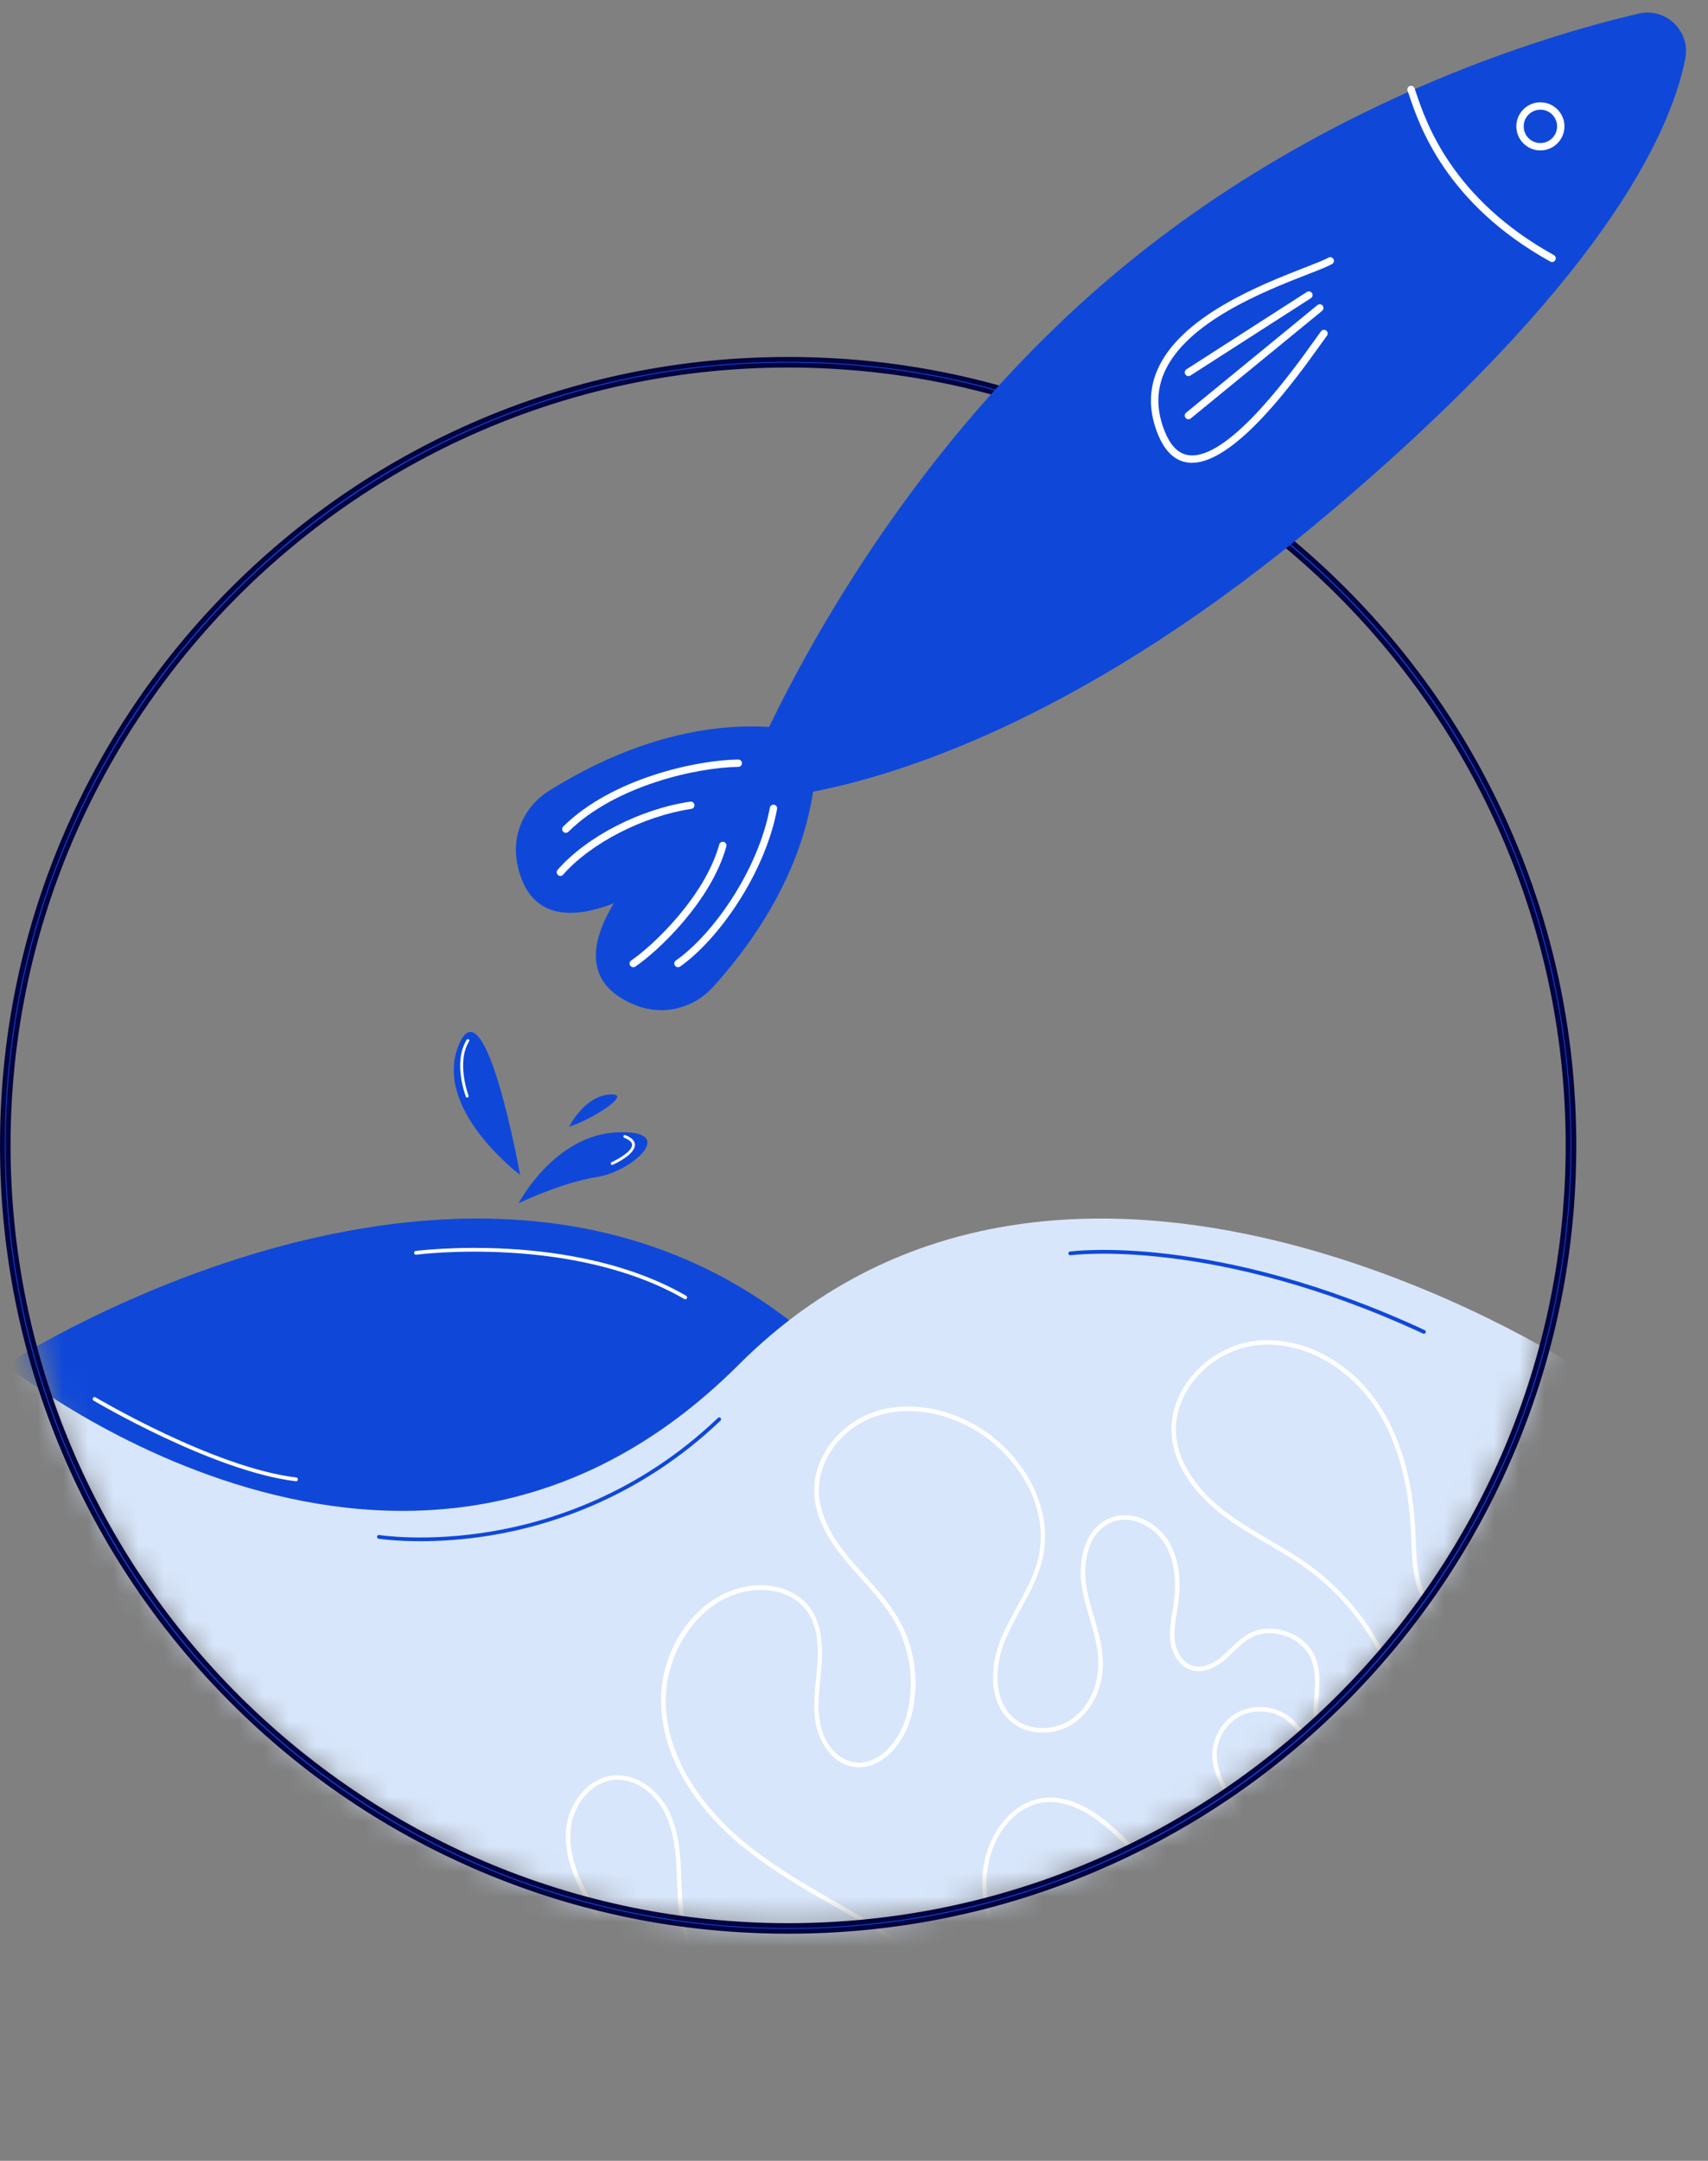 <svg width="68" height="86" viewBox="0 0 68 86" fill="none" xmlns="http://www.w3.org/2000/svg">
<rect x="0" y="0" width="68" height="86" fill="#808080" stroke="none"/>
<g clip-path="url(#clip0_6770_1257)">
<mask id="mask0_6770_1257" style="mask-type:luminance" maskUnits="userSpaceOnUse" x="0" y="14" width="63" height="63">
<path d="M31.379 14.53C14.255 14.53 0.323 28.46 0.323 45.584C0.323 62.709 14.255 76.639 31.377 76.639C48.5 76.639 62.432 62.707 62.432 45.584C62.432 28.462 48.502 14.53 31.379 14.53Z" fill="white"/>
</mask>
<g mask="url(#mask0_6770_1257)">
<path d="M60.868 54.332C60.868 71.556 49.317 83.428 32.095 83.428C14.873 83.428 0.229 71.537 0.229 54.315C0.229 54.315 20.336 41.225 33.424 54.315C46.514 67.404 60.868 54.334 60.868 54.334V54.332Z" fill="#0F48D9"/>
<path d="M22.659 44.842C22.659 44.842 23.251 43.635 24.266 43.559C25.28 43.483 23.519 44.58 22.659 44.842Z" fill="#0F48D9"/>
<path d="M20.708 46.761C20.708 46.761 17.207 44.138 18.265 41.587C19.322 39.036 20.708 46.761 20.708 46.761Z" fill="#0F48D9"/>
<path d="M18.655 43.633C18.653 43.653 18.639 43.671 18.62 43.678C18.59 43.69 18.557 43.675 18.547 43.645C18.526 43.589 18.027 42.265 18.581 41.383C18.598 41.356 18.632 41.348 18.659 41.366C18.686 41.382 18.694 41.417 18.677 41.444C18.155 42.277 18.649 43.592 18.653 43.604C18.657 43.614 18.657 43.624 18.657 43.632L18.655 43.633Z" fill="white"/>
<path d="M20.648 47.885C20.648 47.885 22.069 45.174 24.567 45.066C27.065 44.959 25.136 46.64 23.767 46.845C22.399 47.05 20.648 47.887 20.648 47.887V47.885Z" fill="#0F48D9"/>
<path d="M24.387 46.36C24.359 46.368 24.332 46.355 24.32 46.329C24.307 46.3 24.32 46.267 24.35 46.255C24.578 46.151 25.171 45.827 25.165 45.563C25.163 45.457 25.057 45.364 24.854 45.283C24.825 45.272 24.811 45.238 24.823 45.209C24.834 45.18 24.868 45.166 24.897 45.178C25.147 45.278 25.276 45.407 25.278 45.561C25.286 45.948 24.486 46.317 24.396 46.358C24.395 46.358 24.391 46.36 24.389 46.36H24.387Z" fill="white"/>
<path d="M27.28 51.709C27.267 51.709 27.255 51.705 27.243 51.699C22.804 49.138 16.632 49.928 16.57 49.936C16.529 49.942 16.491 49.912 16.486 49.871C16.48 49.83 16.509 49.793 16.55 49.787C16.613 49.779 22.833 48.984 27.317 51.57C27.352 51.592 27.366 51.636 27.345 51.674C27.331 51.697 27.306 51.711 27.28 51.711V51.709Z" fill="white"/>
<path d="M11.784 58.952C11.784 58.952 11.778 58.952 11.774 58.952C8.469 58.555 3.773 55.769 3.726 55.742C3.691 55.72 3.679 55.675 3.701 55.638C3.722 55.603 3.767 55.591 3.804 55.613C3.851 55.64 8.519 58.41 11.794 58.803C11.835 58.809 11.864 58.846 11.86 58.887C11.856 58.926 11.823 58.953 11.786 58.953L11.784 58.952Z" fill="white"/>
<path d="M0.229 54.315C0.229 71.539 14.192 85.502 31.416 85.502C48.64 85.502 62.604 71.539 62.604 54.315C62.604 54.315 42.496 41.225 29.409 54.315C16.319 67.404 0.231 54.315 0.231 54.315H0.229Z" fill="#D8E6FB"/>
<path d="M16.742 61.34C15.713 61.34 15.086 61.242 15.074 61.241C15.033 61.235 15.006 61.196 15.011 61.155C15.017 61.114 15.056 61.086 15.098 61.092C15.115 61.096 16.968 61.385 19.545 60.955C21.92 60.56 25.417 59.454 28.582 56.432C28.611 56.402 28.66 56.404 28.688 56.434C28.717 56.463 28.715 56.512 28.686 56.539C25.491 59.589 21.963 60.705 19.564 61.104C18.466 61.285 17.496 61.34 16.742 61.34Z" fill="#0F48D9"/>
<path d="M56.69 53.085C56.681 53.085 56.669 53.083 56.659 53.077C48.314 49.205 42.678 49.952 42.621 49.959C42.58 49.965 42.541 49.936 42.535 49.895C42.53 49.854 42.559 49.815 42.6 49.809C42.657 49.801 48.337 49.048 56.722 52.938C56.759 52.956 56.776 53.001 56.759 53.038C56.747 53.066 56.72 53.081 56.69 53.081V53.085Z" fill="#0F48D9"/>
<mask id="mask1_6770_1257" style="mask-type:luminance" maskUnits="userSpaceOnUse" x="0" y="48" width="63" height="38">
<path d="M0.229 54.315C0.229 71.539 14.192 85.502 31.416 85.502C48.64 85.502 62.604 71.539 62.604 54.315C62.604 54.315 42.496 41.225 29.409 54.315C16.319 67.404 0.231 54.315 0.231 54.315H0.229Z" fill="white"/>
</mask>
<g mask="url(#mask1_6770_1257)">
<path d="M35.801 79.041C35.779 79.041 35.76 79.033 35.742 79.02C35.705 78.986 35.703 78.932 35.734 78.895C36.051 78.539 35.971 77.976 35.729 77.604C35.472 77.21 35.054 76.942 34.614 76.68C34.206 76.437 33.783 76.195 33.377 75.962C31.981 75.163 30.538 74.338 29.301 73.27C28.228 72.344 26.414 70.407 26.318 67.834C26.279 66.782 26.615 65.674 27.243 64.794C27.907 63.862 28.826 63.27 29.831 63.125C30.763 62.992 31.657 63.279 32.161 63.88C32.601 64.4 32.781 65.15 32.714 66.172C32.7 66.388 32.679 66.605 32.657 66.814C32.601 67.369 32.542 67.944 32.632 68.495C32.747 69.204 33.203 69.984 33.959 70.131C34.923 70.317 35.799 69.349 36.086 68.305C36.434 67.046 36.264 65.672 35.619 64.536C35.263 63.911 34.769 63.361 34.29 62.83C34.096 62.615 33.897 62.394 33.707 62.169C32.853 61.153 32.443 60.269 32.417 59.389C32.376 58.029 33.373 56.688 34.788 56.201C36.033 55.773 37.511 55.964 38.845 56.727C40.555 57.706 42.017 59.853 41.501 62.06C41.335 62.773 40.977 63.422 40.633 64.05C40.416 64.445 40.191 64.853 40.019 65.269C39.578 66.335 39.529 67.723 40.416 68.422C41.038 68.913 42.029 68.896 42.721 68.383C43.352 67.916 43.737 67.074 43.73 66.184C43.724 65.572 43.548 64.968 43.376 64.384C43.261 63.991 43.143 63.586 43.075 63.176C42.901 62.136 43.175 60.83 44.191 60.417C45.073 60.058 46.066 60.599 46.517 61.33C46.922 61.985 47.049 62.851 46.897 63.903C46.883 64.001 46.867 64.097 46.85 64.194C46.789 64.558 46.728 64.933 46.773 65.297C46.826 65.713 47.072 66.186 47.508 66.303C47.964 66.427 48.419 66.12 48.65 65.924C48.765 65.826 48.879 65.717 48.988 65.612C49.199 65.408 49.416 65.199 49.676 65.046C50.13 64.783 50.705 64.746 51.252 64.945C51.799 65.144 52.216 65.541 52.394 66.034C52.575 66.534 52.534 67.072 52.497 67.592L52.485 67.75C52.446 68.309 52.45 68.89 52.736 69.341C52.896 69.595 53.181 69.783 53.48 69.834C53.637 69.859 53.864 69.857 54.057 69.699C54.094 69.668 54.151 69.674 54.182 69.713C54.214 69.75 54.208 69.807 54.169 69.838C53.977 69.992 53.721 70.053 53.451 70.01C53.105 69.953 52.773 69.734 52.585 69.439C52.272 68.945 52.266 68.331 52.307 67.74L52.319 67.582C52.356 67.08 52.395 66.561 52.225 66.096C52.063 65.653 51.686 65.293 51.189 65.113C50.693 64.933 50.173 64.964 49.762 65.203C49.52 65.344 49.321 65.537 49.107 65.743C48.996 65.85 48.881 65.961 48.761 66.063C48.503 66.28 47.991 66.622 47.459 66.478C46.943 66.339 46.654 65.797 46.596 65.322C46.547 64.933 46.611 64.546 46.674 64.169C46.689 64.073 46.705 63.977 46.719 63.882C46.865 62.871 46.746 62.046 46.365 61.426C45.952 60.758 45.051 60.261 44.258 60.584C43.333 60.961 43.087 62.179 43.251 63.15C43.317 63.549 43.434 63.95 43.548 64.337C43.722 64.933 43.902 65.551 43.908 66.186C43.917 67.13 43.503 68.028 42.828 68.528C42.074 69.087 40.989 69.103 40.309 68.565C39.349 67.807 39.39 66.331 39.859 65.205C40.037 64.779 40.264 64.366 40.483 63.968C40.823 63.35 41.173 62.711 41.335 62.022C41.832 59.9 40.416 57.831 38.763 56.883C37.474 56.146 36.049 55.959 34.853 56.371C33.51 56.834 32.562 58.101 32.601 59.387C32.626 60.226 33.023 61.074 33.85 62.06C34.038 62.282 34.235 62.503 34.429 62.716C34.913 63.254 35.416 63.811 35.781 64.454C36.45 65.631 36.626 67.054 36.266 68.358C35.955 69.48 34.999 70.516 33.934 70.311C33.093 70.149 32.591 69.298 32.466 68.53C32.372 67.955 32.433 67.369 32.489 66.802C32.511 66.593 32.532 66.378 32.546 66.167C32.611 65.191 32.443 64.482 32.034 63.999C31.569 63.447 30.736 63.182 29.864 63.307C27.763 63.608 26.429 65.891 26.504 67.834C26.598 70.34 28.375 72.236 29.426 73.143C30.65 74.201 32.087 75.022 33.475 75.816C33.883 76.048 34.305 76.291 34.716 76.535C35.175 76.809 35.611 77.088 35.889 77.514C36.166 77.943 36.252 78.597 35.879 79.02C35.861 79.039 35.838 79.049 35.813 79.049L35.801 79.041Z" fill="white"/>
<path d="M41.046 78.711C41.028 78.711 41.01 78.705 40.995 78.695C39.464 77.618 38.743 75.536 39.282 73.744C39.624 72.608 40.455 71.757 41.398 71.582C42.314 71.41 43.315 71.812 44.377 72.776C44.554 72.938 44.732 73.108 44.903 73.275C45.501 73.851 46.118 74.449 46.887 74.758C47.465 74.993 48.191 74.983 48.734 74.733C49.127 74.553 49.399 74.266 49.52 73.902C49.764 73.175 49.375 72.483 48.961 71.75C48.621 71.144 48.267 70.518 48.267 69.84C48.267 69.156 48.671 68.477 49.275 68.155C49.88 67.832 50.667 67.871 51.236 68.252C51.662 68.538 51.954 68.98 52.237 69.408C52.591 69.942 52.925 70.444 53.484 70.637C54.35 70.936 55.279 70.243 55.57 69.431C55.832 68.702 55.76 67.826 55.345 66.753C54.688 65.043 53.508 63.508 52.024 62.433C51.522 62.067 50.972 61.747 50.443 61.436C49.866 61.098 49.27 60.748 48.722 60.337C47.993 59.79 46.754 58.639 46.646 57.081C46.521 55.278 48.13 53.538 50.089 53.355C51.817 53.193 53.674 54.148 54.815 55.788C55.74 57.116 56.258 58.877 56.354 61.023C56.358 61.125 56.362 61.225 56.366 61.328C56.395 62.103 56.424 62.904 56.796 63.569C57.036 64.001 57.499 64.343 57.974 64.445C58.217 64.495 58.571 64.507 58.885 64.269C59.073 64.128 59.206 63.932 59.347 63.727C59.439 63.592 59.534 63.451 59.648 63.326C59.847 63.105 60.144 62.957 60.404 62.947C60.58 62.941 60.739 62.998 60.858 63.111C60.893 63.145 60.895 63.201 60.86 63.236C60.827 63.272 60.77 63.274 60.735 63.238C60.651 63.158 60.539 63.119 60.41 63.123C60.195 63.131 59.947 63.256 59.779 63.444C59.673 63.559 59.581 63.694 59.493 63.825C59.351 64.034 59.204 64.249 58.993 64.407C58.702 64.626 58.338 64.699 57.939 64.615C57.415 64.505 56.907 64.128 56.641 63.653C56.248 62.951 56.219 62.13 56.19 61.334C56.186 61.233 56.182 61.131 56.178 61.031C56.084 58.92 55.578 57.19 54.671 55.89C53.564 54.301 51.772 53.374 50.104 53.533C48.237 53.707 46.705 55.36 46.822 57.071C46.926 58.559 48.124 59.669 48.828 60.199C49.365 60.601 49.958 60.949 50.53 61.285C51.064 61.598 51.615 61.921 52.126 62.292C53.637 63.387 54.837 64.951 55.507 66.693C55.936 67.807 56.01 68.724 55.732 69.494C55.414 70.381 54.385 71.138 53.422 70.805C52.806 70.592 52.438 70.041 52.084 69.506C51.811 69.093 51.527 68.665 51.133 68.399C50.617 68.053 49.901 68.018 49.354 68.309C48.806 68.602 48.437 69.216 48.439 69.838C48.439 70.469 48.781 71.075 49.109 71.66C49.524 72.395 49.952 73.153 49.68 73.957C49.541 74.367 49.238 74.69 48.8 74.891C48.206 75.165 47.444 75.177 46.812 74.92C46.015 74.598 45.383 73.988 44.773 73.4C44.603 73.235 44.428 73.065 44.252 72.905C43.233 71.98 42.281 71.593 41.425 71.754C40.545 71.918 39.769 72.719 39.447 73.793C38.928 75.515 39.62 77.514 41.091 78.549C41.13 78.576 41.139 78.633 41.112 78.672C41.094 78.697 41.067 78.709 41.04 78.709L41.046 78.711Z" fill="white"/>
<path d="M23.138 79.303C23.095 79.303 23.058 79.272 23.05 79.229C23.042 79.18 23.075 79.135 23.122 79.127C23.824 79.014 24.193 78.173 24.099 77.46C24.021 76.87 23.716 76.328 23.421 75.802C23.349 75.673 23.276 75.546 23.208 75.417C22.653 74.381 22.44 73.48 22.557 72.663C22.684 71.771 23.38 70.77 24.416 70.667C25.384 70.573 26.211 71.283 26.6 72.027C27.018 72.829 27.086 73.746 27.122 74.618L27.129 74.84C27.159 75.628 27.19 76.441 27.456 77.182C27.71 77.888 28.302 78.699 29.2 78.854C29.248 78.862 29.28 78.908 29.272 78.955C29.264 79.004 29.217 79.035 29.17 79.028C28.197 78.858 27.561 77.993 27.29 77.241C27.014 76.475 26.983 75.646 26.953 74.844L26.946 74.621C26.912 73.771 26.844 72.876 26.443 72.106C26.082 71.414 25.321 70.753 24.436 70.839C23.489 70.933 22.852 71.859 22.733 72.682C22.622 73.46 22.827 74.326 23.364 75.327C23.433 75.454 23.505 75.583 23.576 75.71C23.878 76.25 24.193 76.807 24.275 77.43C24.381 78.226 23.955 79.165 23.151 79.296C23.147 79.296 23.142 79.296 23.138 79.296V79.303Z" fill="white"/>
</g>
</g>
<path d="M31.379 76.864C27.156 76.864 23.059 76.037 19.202 74.404C15.478 72.829 12.132 70.573 9.26 67.701C6.386 64.828 4.132 61.483 2.557 57.759C0.925 53.904 0.098 49.807 0.098 45.584C0.098 41.362 0.925 37.264 2.557 33.408C4.132 29.684 6.388 26.337 9.26 23.465C12.132 20.594 15.478 18.338 19.202 16.762C23.059 15.132 27.154 14.303 31.379 14.303C35.603 14.303 39.699 15.13 43.556 16.762C47.279 18.338 50.626 20.594 53.498 23.465C56.369 26.337 58.625 29.684 60.201 33.408C61.831 37.264 62.66 41.36 62.66 45.584C62.66 49.809 61.833 53.904 60.201 57.761C58.625 61.485 56.369 64.832 53.498 67.703C50.624 70.577 47.279 72.831 43.556 74.406C39.699 76.037 35.603 76.865 31.379 76.865V76.864ZM31.379 14.53C14.255 14.53 0.322 28.46 0.322 45.584C0.322 62.709 14.255 76.639 31.377 76.639C48.499 76.639 62.431 62.707 62.431 45.584C62.431 28.462 48.501 14.53 31.379 14.53Z" fill="#0F48D9"/>
<path d="M31.379 76.961C27.143 76.961 23.034 76.132 19.165 74.496C15.428 72.915 12.073 70.653 9.192 67.772C6.31 64.89 4.046 61.534 2.467 57.798C0.829 53.929 0 49.82 0 45.584C0 41.348 0.829 37.239 2.465 33.37C4.045 29.635 6.308 26.278 9.19 23.397C12.071 20.515 15.428 18.254 19.163 16.672C23.032 15.036 27.141 14.207 31.377 14.207C35.613 14.207 39.722 15.036 43.591 16.672C47.328 18.254 50.683 20.515 53.564 23.397C56.446 26.278 58.709 29.635 60.289 33.37C61.925 37.239 62.756 41.348 62.756 45.584C62.756 49.82 61.927 53.929 60.289 57.798C58.709 61.534 56.446 64.89 53.564 67.772C50.683 70.653 47.327 72.915 43.591 74.496C39.722 76.132 35.613 76.961 31.377 76.961H31.379ZM31.379 14.401C27.168 14.401 23.085 15.226 19.241 16.852C15.527 18.422 12.194 20.672 9.33 23.536C6.467 26.4 4.219 29.735 2.647 33.447C1.02 37.292 0.195 41.376 0.195 45.584C0.195 49.793 1.02 53.877 2.647 57.722C4.217 61.434 6.467 64.769 9.33 67.633C12.194 70.497 15.529 72.745 19.241 74.316C23.087 75.943 27.17 76.768 31.379 76.768C35.588 76.768 39.673 75.943 43.517 74.316C47.231 72.745 50.566 70.497 53.428 67.633C56.291 64.769 58.539 61.434 60.109 57.722C61.736 53.877 62.56 49.793 62.56 45.584C62.56 41.376 61.736 37.292 60.109 33.447C58.539 29.735 56.291 26.4 53.428 23.536C50.564 20.672 47.229 18.424 43.517 16.852C39.671 15.226 35.588 14.401 31.379 14.401ZM31.379 76.737C14.2 76.737 0.225 62.761 0.225 45.584C0.225 28.407 14.2 14.432 31.379 14.432C48.558 14.432 62.531 28.407 62.531 45.584C62.531 62.761 48.556 76.737 31.379 76.737ZM31.379 14.628C14.309 14.628 0.42 28.515 0.42 45.584C0.42 62.654 14.307 76.541 31.377 76.541C48.447 76.541 62.334 62.654 62.334 45.584C62.334 28.515 48.449 14.628 31.379 14.628Z" fill="#020341"/>
<path d="M24.435 35.953C21.701 37.008 20.829 35.656 20.582 34.319C20.377 33.206 20.883 32.088 21.839 31.486C25.614 29.117 28.75 28.812 30.618 28.933C32.62 24.8 37.04 17.052 44.423 10.863C52.485 4.107 61.423 1.434 65.24 0.541C66.325 0.287 67.309 1.239 67.096 2.332C66.519 5.283 63.8 11.289 52.632 20.652C43.458 28.343 36.217 30.757 32.372 31.509C32.087 33.39 31.156 36.224 28.38 39.29C27.622 40.126 26.431 40.429 25.372 40.032C24.099 39.556 22.92 38.461 24.437 35.953H24.435Z" fill="#0F48D9"/>
<path d="M22.527 33.146C22.49 33.146 22.451 33.132 22.424 33.103C22.367 33.046 22.367 32.952 22.424 32.895C24.353 30.985 27.723 30.247 29.393 30.229C29.473 30.229 29.54 30.294 29.54 30.374C29.54 30.454 29.475 30.52 29.395 30.522C27.77 30.54 24.496 31.257 22.627 33.105C22.598 33.132 22.561 33.148 22.524 33.148L22.527 33.146Z" fill="white"/>
<path d="M22.311 34.862C22.275 34.862 22.242 34.85 22.215 34.825C22.154 34.772 22.148 34.678 22.201 34.618C23.362 33.292 25.483 32.202 27.481 31.904C27.561 31.895 27.636 31.948 27.647 32.028C27.659 32.108 27.604 32.182 27.524 32.194C25.62 32.477 23.523 33.552 22.422 34.809C22.393 34.843 22.352 34.86 22.312 34.86L22.311 34.862Z" fill="white"/>
<path d="M25.212 38.494C25.165 38.494 25.118 38.471 25.09 38.429C25.045 38.363 25.063 38.271 25.129 38.226C25.988 37.648 28.062 35.683 28.636 33.609C28.658 33.531 28.738 33.484 28.816 33.507C28.894 33.529 28.939 33.609 28.918 33.687C28.314 35.861 26.214 37.849 25.292 38.471C25.266 38.488 25.239 38.496 25.21 38.496L25.212 38.494Z" fill="white"/>
<path d="M26.994 38.494C26.948 38.494 26.903 38.473 26.873 38.432C26.826 38.365 26.842 38.273 26.908 38.228C28.384 37.194 30.187 34.635 30.65 32.145C30.666 32.065 30.744 32.012 30.82 32.028C30.9 32.043 30.953 32.12 30.937 32.198C30.46 34.763 28.599 37.401 27.076 38.469C27.051 38.486 27.022 38.496 26.992 38.496L26.994 38.494Z" fill="white"/>
<path d="M61.792 10.429C61.769 10.429 61.743 10.423 61.722 10.411C57.56 8.104 56.507 4.988 56.11 3.814C56.084 3.737 56.061 3.669 56.039 3.61C56.012 3.534 56.053 3.45 56.129 3.423C56.205 3.395 56.289 3.436 56.317 3.512C56.338 3.573 56.362 3.642 56.387 3.72C56.774 4.863 57.801 7.903 61.865 10.153C61.935 10.192 61.96 10.282 61.921 10.352C61.894 10.401 61.845 10.429 61.792 10.429Z" fill="white"/>
<path d="M47.459 18.42C47.41 18.42 47.362 18.418 47.315 18.412C46.797 18.354 46.394 17.986 46.114 17.319C45.739 16.42 45.725 15.554 46.069 14.743C46.99 12.581 50.222 11.322 51.958 10.646C52.389 10.477 52.73 10.345 52.888 10.255C52.958 10.214 53.048 10.239 53.087 10.307C53.128 10.378 53.103 10.468 53.035 10.507C52.857 10.608 52.524 10.739 52.065 10.917C50.37 11.578 47.213 12.808 46.341 14.854C46.029 15.589 46.044 16.381 46.386 17.204C46.623 17.773 46.938 18.072 47.348 18.119C47.387 18.123 47.426 18.125 47.465 18.125C49.062 18.125 51.527 14.675 52.35 13.523C52.454 13.379 52.536 13.263 52.595 13.185C52.644 13.12 52.736 13.107 52.8 13.156C52.864 13.204 52.878 13.296 52.829 13.361C52.773 13.437 52.691 13.55 52.589 13.693C51.654 15.001 49.213 18.418 47.459 18.418V18.42Z" fill="white"/>
<path d="M47.315 14.968C47.266 14.968 47.219 14.944 47.192 14.901C47.149 14.833 47.168 14.743 47.237 14.698L52.032 11.619C52.1 11.576 52.19 11.596 52.235 11.664C52.278 11.733 52.259 11.822 52.19 11.867L47.395 14.946C47.37 14.962 47.342 14.97 47.317 14.97L47.315 14.968Z" fill="white"/>
<path d="M47.315 16.686C47.272 16.686 47.231 16.668 47.201 16.633C47.151 16.571 47.158 16.479 47.221 16.426L52.45 12.143C52.513 12.092 52.605 12.1 52.657 12.162C52.708 12.225 52.7 12.317 52.638 12.37L47.408 16.653C47.381 16.674 47.348 16.686 47.315 16.686Z" fill="white"/>
<path d="M61.327 5.987C60.799 5.987 60.369 5.557 60.369 5.029C60.369 4.502 60.799 4.072 61.327 4.072C61.855 4.072 62.285 4.502 62.285 5.029C62.285 5.557 61.855 5.987 61.327 5.987ZM61.327 4.365C60.962 4.365 60.662 4.662 60.662 5.029C60.662 5.397 60.959 5.694 61.327 5.694C61.694 5.694 61.992 5.397 61.992 5.029C61.992 4.662 61.694 4.365 61.327 4.365Z" fill="white"/>
</g>
<defs>
<clipPath id="clip0_6770_1257">
<rect width="67.125" height="85" fill="white" transform="translate(0 0.5)"/>
</clipPath>
</defs>
</svg>
